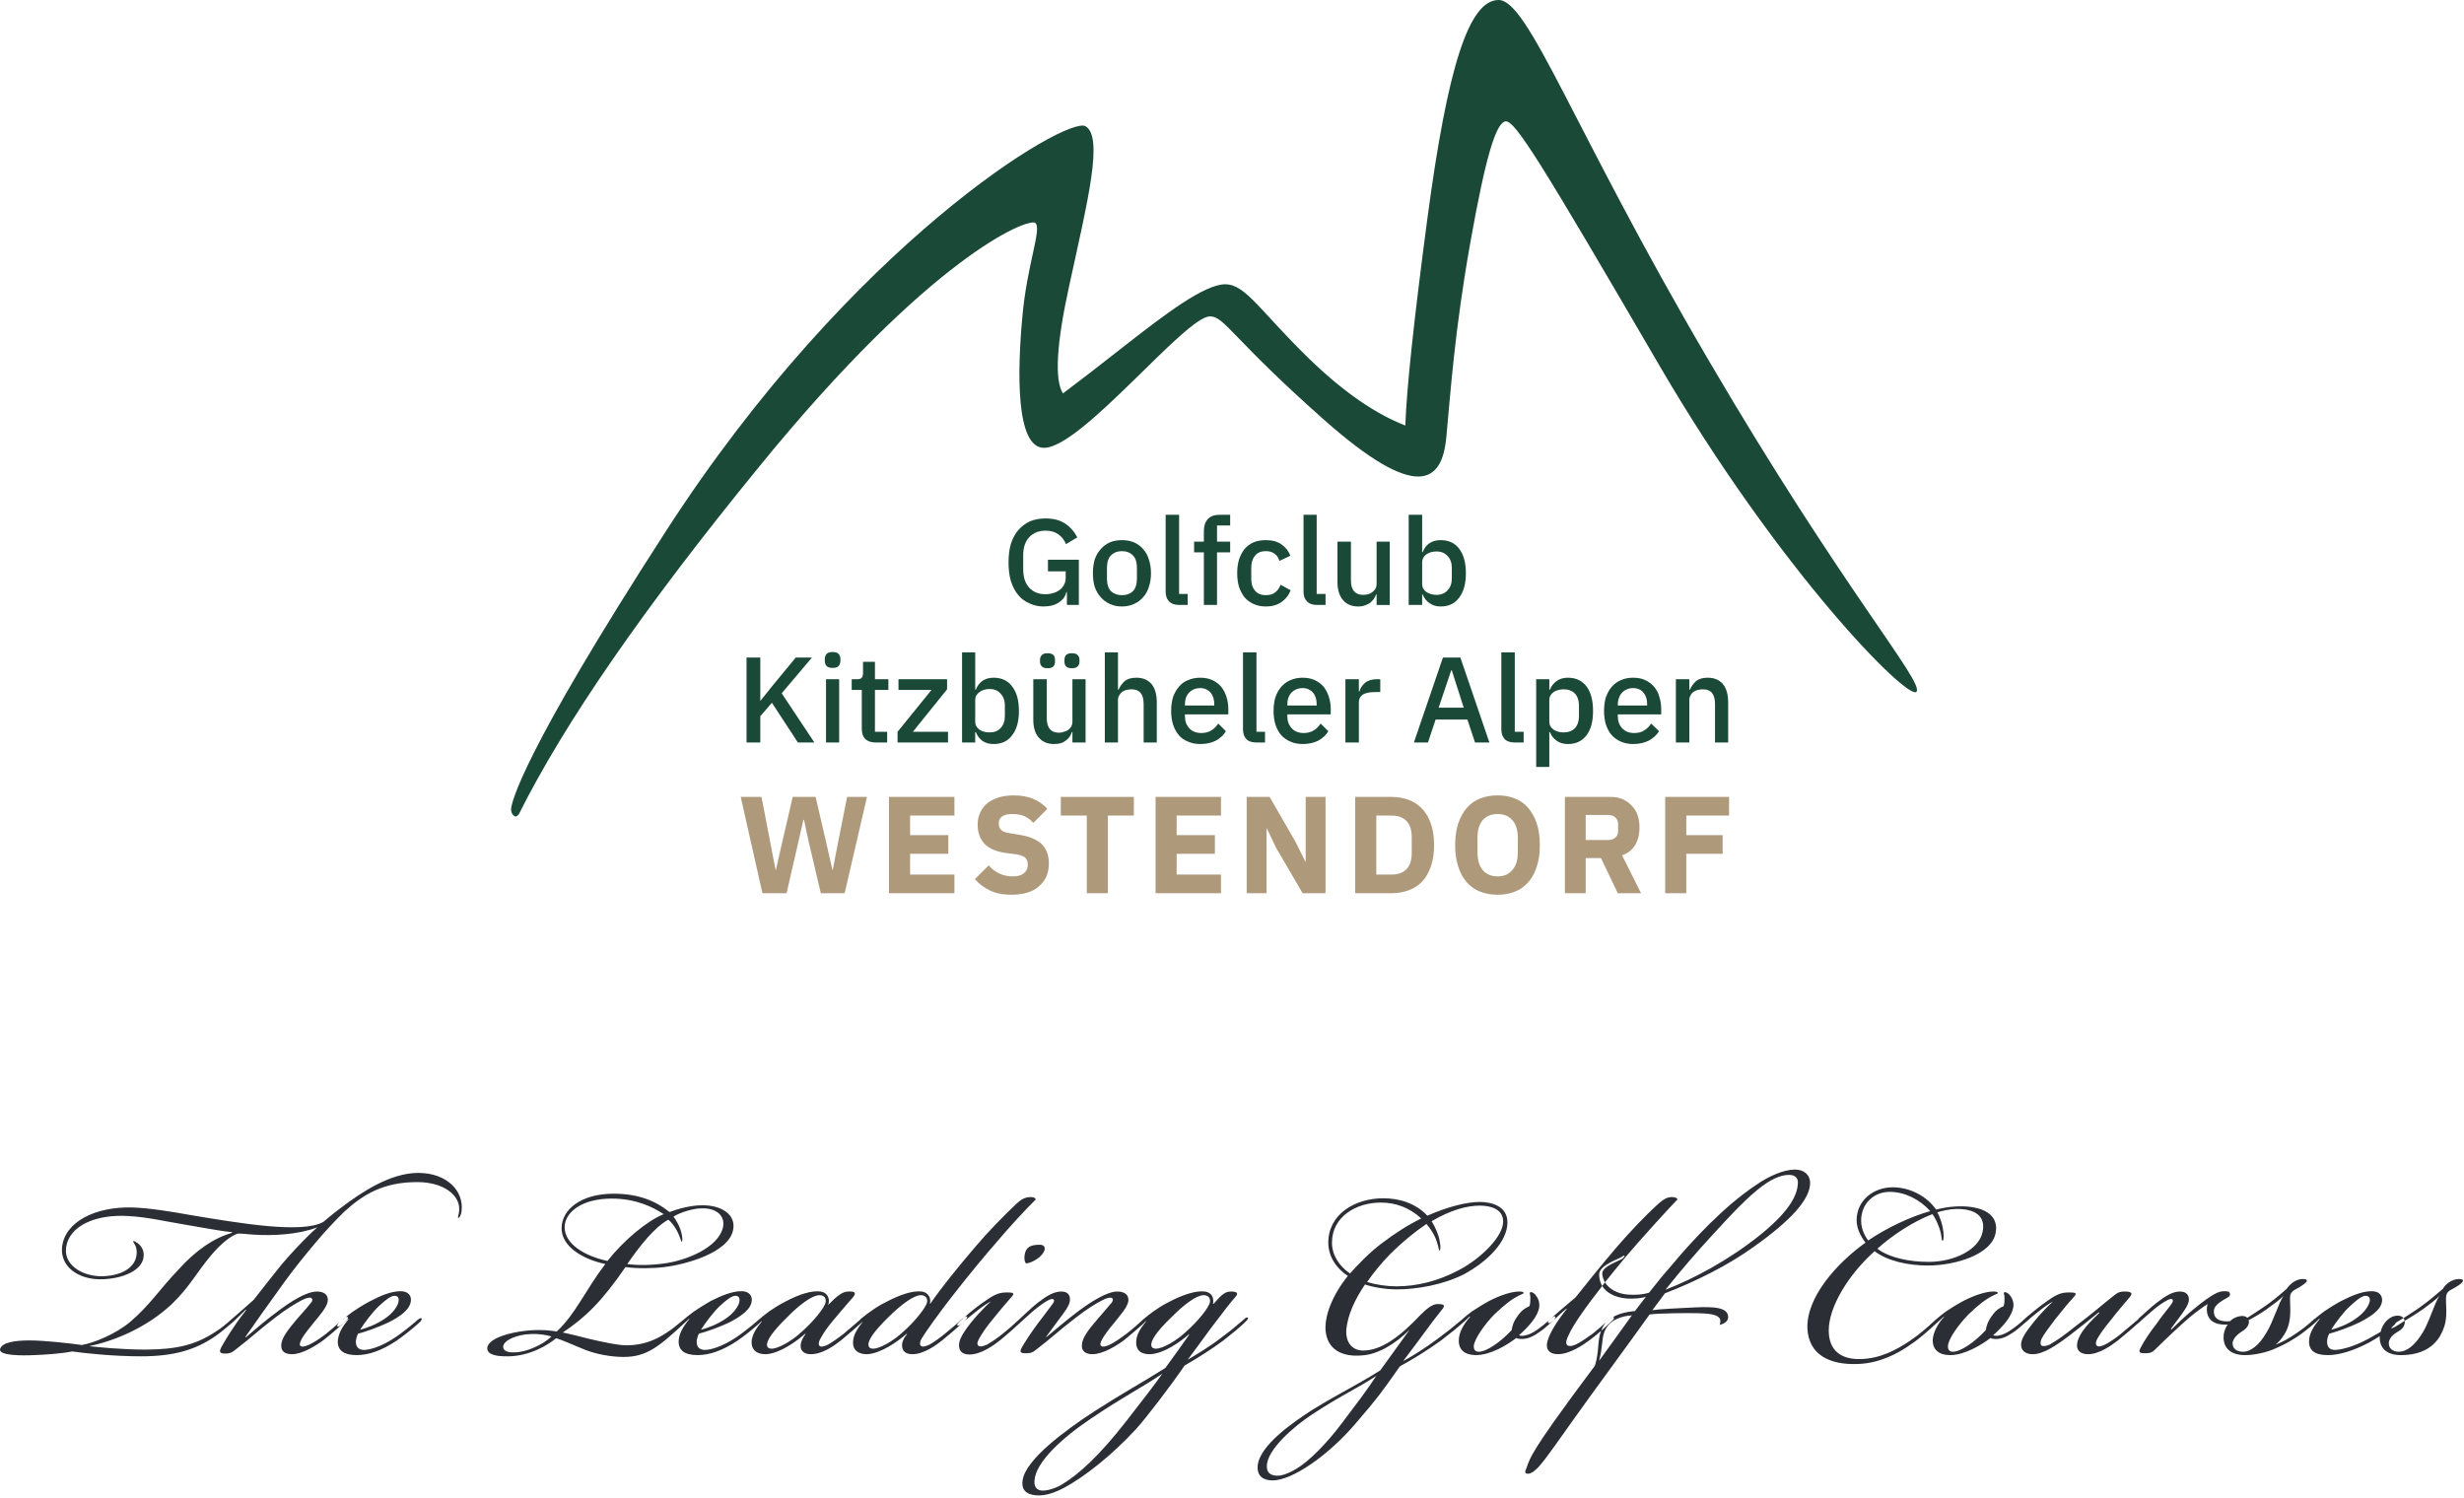 <svg version="1.2" xmlns="http://www.w3.org/2000/svg" viewBox="0 0 806 490" width="806" height="490">
	<title>LGC_WESTENDORF_KOMBI_4c_RZ-ai</title>
	<style>
		.s0 { fill: #2c2e35 } 
		.s1 { fill: #1a4938 } 
		.s2 { fill: #af997b } 
	</style>
	<g id="&lt;Ebene&gt;">
		<g id="&lt;Group&gt;">
			<path id="&lt;Compound Path&gt;" fill-rule="evenodd" class="s0" d="m43.5 406.1c0.2-0.2 0.8 0 1.2 0.4 0.8 0.4 2.3 1.8 2.3 3.9 0.2 5.1-6.9 8.1-14.4 8.1-7.3-0.1-12.9-4.3-12.3-10.5 0.9-8.4 11-13.3 22.9-13 5.9 0.2 13.1 1.4 19.2 2.5 15.7 2.6 36.5 6.2 43.4 2.2 1-0.8 2.9-2.5 5.6-4.5 6.7-5.1 16.2-11.5 25.4-11.5 9.4 0 14.9 5.9 14.2 12.3-0.1 1.5-0.8 2.5-1.1 2.4-0.3-0.1 0.2-0.9 0.3-2.4 0.4-5-5.1-9.3-13.7-9.3-11.2 0-17.7 4.1-23.8 9.6-3 2.9-6.5 6.7-9.3 10-3.2 3.8-6.8 8.2-10.3 13-5 6.9-10.1 14.1-12.8 18l0.1 0.2c2.8-2.4 6.6-5.7 10.7-8.7 4-3 9.1-6.3 12.6-6.3 2.4 0 3.8 1.2 3.5 3.2-0.3 2-2.7 4.7-4.6 7-1.8 2.2-3.1 3.9-3.8 5.1-0.8 1.4-0.9 2.2-0.5 2.5 0.6 0.5 1.9 0 2.8-0.4 1.4-0.7 2.9-1.5 5.6-3.6 1.4-1.1 3.1-2.6 4.3-3.7-0.4 0.5-0.9 0.9-0.6 1.3 0.2 0.2 0.5 0.1 1.1-0.4q0.3-0.2 0.7-0.5c-1.5 1.3-4.3 3.8-6.4 5.4-2.3 1.7-6.8 4.6-10.3 4.6-2.4 0-3.6-1-3.5-3 0.1-2.5 2.6-5.4 4.8-8.1 1.8-2.1 3.5-3.9 4.9-5.7 0.5-0.5 0.7-1.2 0.1-1.6-0.6-0.3-1.8 0.1-3 0.7-2.1 1.1-5.3 3-9 5.9-5.1 3.9-7.9 6.6-13 10.5-1 0.8-1.7 1.1-3 1.1-1.6 0-2.3-0.3-1.5-1.9 1.2-2.2 2.8-4.8 4.8-7.7 0.9-1.4 2.1-2.9 3.4-4.6l-0.1-0.2c-1.1 1.2-2.9 2.8-4.1 4-1.3 1.1-3.7 3.2-5.7 4.6-6.6 4.6-13.7 6.7-24.5 6.7-8.9 0-18.4-1-22.5-1.6-3.3 0.7-9.1 1.1-12.4 1.2-4.1 0.2-11.5 0.2-11.2-1.9 0.5-2.3 5.1-2.9 9.6-2.9 4.9 0 12.9 0.9 17.2 1.5 3.9-0.7 10.9-3.5 15.7-7.5 6.6-5.6 9.4-10.4 15.9-17.2 5.6-6.2 11.3-10.2 17.5-12v-0.2c-3.8-0.4-9-1.4-15.5-2.5-6.1-1-12.4-2.5-18.6-2.8-10.2-0.6-19.3 3-20.2 10.5-0.6 5.2 4.6 8.9 11 9.2 7 0.1 11.8-2.8 12.1-7.3 0.1-1.2-0.1-2.4-0.8-3.4zm68.8 25.5q0.3-0.3 0.5-0.5-0.4 0.3-0.7 0.6 0.1-0.1 0.2-0.1zm0.5-0.5c0.8-0.6 1.5-1.2 2.6-2 1.3-0.9 3.5-2.3 5.6-3.4 3.4-1.8 6.9-3.3 10-3.3h0.1c2.5 0 3.5 1.6 3.3 3.1-0.2 3-3.9 5.4-7.3 7.1-3.4 1.6-7.3 3-10 3.7-0.4 0.9-0.7 2-0.7 2.6 0 1.8 1 2.7 2.7 2.7 1.5 0 5.4-0.8 10.5-4.3 2.2-1.5 4.8-3.6 7-5.5 0.7-0.6 1.1-0.7 1.3-0.5 0.2 0.4-0.2 0.9-0.9 1.5-1.5 1.4-5.2 4.4-7.3 5.8-4.8 3.2-9.1 4.7-13 4.7-4.3 0-6.3-1.6-6.2-4.6 0.2-2.3 1.2-4.4 3.5-7.1l-0.1-0.2c-0.3 0.3-1 1-1.7 1.6q0.4-0.4 0.6-0.6c0.9-0.8 1.2-1.3 1-1.5-0.2-0.2-0.5-0.2-1 0.2zm-83.4 9.3c2.6 0.3 10.4 1.1 18.4 1.1 9.8-0.1 15.9-1.4 22.5-5.7 2-1.2 4.2-3.1 5.3-4.1 1.7-1.4 4.8-4.2 7.4-6.5 1.9-2.4 6.3-8.1 9-11.4 2.5-3 7.7-8.7 11.8-12.3-6.2 2.4-14.6 2.8-20.6 2.4-2.2-0.1-4.8-0.5-5.6-0.3-2.2 0.8-5.3 3.2-8.5 7-4.9 5.8-7.1 10.5-13.1 16.2-8.4 7.8-19.1 12-26.6 13.5zm82.7-8.7q-0.5 0.4-1 0.9 0 0 0 0 0.5-0.5 1-0.9zm13.6-0.2c2.9-1.9 4.6-4.4 4.7-6 0.1-1-0.3-1.6-1.4-1.6-1 0-2.8 1.2-5.1 3.4-1.8 1.7-4.7 5.4-6.1 7.7 2.3-0.6 5.4-1.8 7.9-3.5zm75-41c8.5 0 14.1 2.6 18.3 6 2.9-1.1 7.1-2.2 10.4-2.2 6.3-0.2 11.5 2.9 10.4 8.1-1.5 7.5-15.7 11.3-22.5 12.1-3.9 0.5-9.1 0.5-12.7 0-7.6 11.1-13.1 16.5-20.5 21.4 1.5 0.3 5.2 1.2 8.7 2.1 4.2 1 9.5 2.1 11.9 2.1 6.5 0 11.5-2.1 18.2-7.8 1.4-1.2 2.4-2 4-3.2 1.3-0.9 3.5-2.3 5.6-3.5 3.4-1.7 6.9-3.2 10-3.2h0.1c2.5 0 3.5 1.6 3.3 3.1-0.2 3-3.9 5.3-7.3 7.1-3.4 1.6-7.3 3-10 3.7-0.4 0.9-0.7 1.9-0.7 2.6 0 1.8 0.9 2.7 2.7 2.7 1.5 0 5.4-0.8 10.5-4.3 2.2-1.5 4.8-3.6 7-5.5 0.4-0.4 2.4-2 3.5-2.8 1.2-0.8 3.1-2.1 5.3-3.2 4.5-2.4 8.6-3.7 11.6-3.3 2.3 0.4 3.1 2.5 2.4 4.4 2.8-2.9 4.7-4.4 6.6-4.4 2.4-0.1 2.6 0.5 1.5 1.9-1.5 1.7-4 4.6-6.5 7.6-1.5 1.8-3 3.8-4 5.7-0.8 1.3-0.8 2.3-0.4 2.6 0.6 0.5 1.8 0 2.7-0.4 1.1-0.6 3.3-2.1 5.2-3.6 2.4-2 4.2-3.6 5.5-4.7q0 0 0-0.1c0.4-0.3 2.1-1.7 3.3-2.5 1.1-0.8 3-2.1 5.3-3.2 4-2.1 8.3-3.7 11.5-3.3 2.2 0.4 3 2.2 2.6 4h0.1c3.6-5.2 8.9-11.8 14.8-18.7 4-4.7 8.8-9.7 13.7-14.3 1.3-1.2 2.7-1.9 4.3-1.9 1.2 0 1.6 0.3 1.7 0.8-3.1 3-8.9 9.3-13.1 14.3-3.8 4.4-7.8 9.1-14.5 17.7-3.6 4.6-8.5 11.4-9.6 13.3-0.8 1.3-0.8 2.3-0.3 2.6 0.6 0.5 1.7 0 2.7-0.4 1.1-0.6 3.3-2.1 5.1-3.6 2.5-2 4.3-3.6 5.6-4.8q0.4-0.3 0.7-0.5-0.6 0.5-0.9 0.8c-1.3 1.1-1.5 1.6-1.3 1.8 0.3 0.2 0.8-0.1 1.7-0.9q0.2-0.2 0.4-0.4-0.2 0.2-0.5 0.5c-1.5 1.4-4.3 3.8-6.5 5.6-2.3 1.8-6.1 4.6-9.9 4.6-2.2 0-3.2-1.1-3.3-2.5-0.2-1.2 0.5-2.8 1.6-4.1l-0.1-0.1c-3 2.6-8.4 6.4-12.8 6.7-2.5 0.1-5.2-1-4.7-4.6 0.2-1.8 1.2-3.6 3.2-6.1q-0.3 0.2-0.6 0.5c-1.6 1.4-4.3 3.8-6.5 5.6-2.3 1.8-6.1 4.6-10 4.6-2.2 0-3.2-1.1-3.3-2.5-0.1-1.2 0.6-2.8 1.6-4.1l-0.1-0.1c-3 2.6-8.3 6.4-12.7 6.7-2.6 0.1-5.2-1-4.8-4.6 0.3-1.8 1.2-3.6 3.3-6.1l-0.1-0.1q-0.3 0.3-0.6 0.6c-1.5 1.4-5.2 4.4-7.3 5.8-4.8 3.2-9.1 4.7-13 4.7-4.3 0-6.3-1.6-6.2-4.6 0.1-2.3 1.2-4.4 3.5-7.2l-0.1-0.1c-0.3 0.3-0.9 0.9-1.5 1.4-8.4 7.8-12.4 11.1-19.9 11.1-4.4 0-9.2-1-12.5-2.3-3.8-1.5-8.1-3.5-9.6-3.8-2.7 2.2-8.5 5.8-15.6 5.9-4.6 0.1-7-0.8-6.9-2.7 0.2-3.8 10.5-6 17.2-5.9 1.8 0 4.1 0.2 5.5 0.5 6.3-5.9 9.2-13.3 15.9-22.1-7.6-1.6-14.3-5.8-14.3-11.7 0-5.9 6.1-11.3 17-11.3zm114.7 40.5c1.7-1.6 5-4.2 7.3-5.7 3-2.1 4.5-2.5 6.7-2.5 2.4 0 2.6 0.3 1.2 1.8-2 2.3-3.9 4.5-6.2 7.4-2 2.4-3.3 4.5-4 5.7-0.7 1.2-0.9 2-0.4 2.5 0.6 0.5 1.6 0.2 2.8-0.3 1.1-0.6 3.1-1.9 5.1-3.5 2-1.6 3-2.5 4.4-3.8q0.4-0.4 1-0.9c1.4-1.3 3.9-3.7 6-5.4 3.1-2.4 5.4-3.8 7.9-3.8 2.2 0 2.8 1.3 2.8 2.6 0 1.4-0.9 2.9-2.4 4.9-1.7 2.3-4.1 5.5-5.4 7.3l0.1 0.1c2.8-2.3 6.6-5.6 10.6-8.6 4.1-3 9.2-6.3 12.6-6.3 2.5 0 3.8 1.2 3.6 3.1-0.3 2.1-2.8 4.8-4.6 7.1-1.9 2.2-3.2 4.1-3.8 5.1-0.9 1.5-0.9 2.2-0.5 2.5 0.6 0.5 1.9 0 2.8-0.4 1.4-0.7 3-1.7 5.5-3.6 2-1.5 4.3-3.6 5.6-4.8 0.3-0.3 2.1-1.7 3.2-2.5 1.2-0.8 3-2.1 5.3-3.2 4.2-2.2 8.6-3.7 11.6-3.3 2.3 0.4 2.9 2.1 2.6 4h0.2c2.5-2.9 3.8-4 5.5-4 2.2 0 2.8 0.5 1.5 1.9-2.1 2.4-3.7 4.6-6 7.6-2 2.5-6 8.2-9.5 12.8 2.6-1.5 7.7-4.6 11.1-7.3 2.6-1.9 4.8-3.7 7.2-5.8 0.6-0.6 1.1-0.9 1.4-0.6 0.3 0.3-0.6 1.1-1.2 1.7-1.7 1.6-4.1 3.6-6.8 5.7-4.2 3.1-9 6.1-12.7 8.2-5 7.3-12.5 17-15.8 20.7-7.8 8.5-17 15.8-23.8 19.4-3.1 1.6-5.8 2.4-8 2.4-2.9 0-6-0.9-5.4-4.9 0.9-6.9 14.3-16.6 23.3-22.5 10.6-6.8 15.5-9.3 23.4-14.3 2.1-2.9 5.9-8.1 7.8-10.9l-0.1-0.1c-3.1 2.7-8.2 6.2-12.5 6.5-2.6 0.1-5.1-0.8-4.7-4.6 0.2-1.8 1.1-3.6 3.2-6.1l-0.1-0.1q-0.4 0.4-0.9 0.9c-1.5 1.3-4.2 3.7-6.2 5.3-2.3 1.7-6.8 4.6-10.4 4.6-2.2 0-3.6-1.1-3.4-3 0.1-2.6 2.6-5.5 4.8-8.1 1.8-2.1 3.5-4.1 4.9-5.7 0.4-0.6 0.7-1.2 0.1-1.6-0.6-0.3-1.9 0.1-3 0.7-2.1 1-5.3 3-9 5.9-5.1 3.9-7.9 6.6-13 10.5-1 0.8-1.7 1-3 1-1.6 0-2.4-0.2-1.5-1.8 0.8-1.5 3.3-5.3 5.1-7.7 1.3-1.8 3.4-4.4 4.6-6.1 0.8-1 1.1-1.6 0.8-1.9-0.3-0.5-1-0.2-1.7 0.1-1.4 0.7-3.1 2-4.5 3.1-1.5 1.3-3.3 2.9-4.9 4.4-1.5 1.4-4.2 3.8-6.4 5.6-2.3 1.8-6.3 4.7-10.1 4.7-2.4 0-3.4-1.2-3.4-3 0-1.5 0.8-3 1.7-4.4 2.3-3.6 6.8-8.3 8.7-9.9-0.9 0.3-3.3 2-5 3.4-1.5 1.2-2.7 2.2-3.8 3.1 0.9-0.8 1.3-1.3 1-1.6-0.2-0.2-0.5 0-0.9 0.3zm-98-17.7c6.8-0.9 17.5-5 19.1-11.8 0.8-3.8-2.2-6.4-7.1-6.2-2.6 0-6.9 1.3-9.1 2.7 0.8 1.1 1.6 2.4 2.2 4 1 3 0.7 4.2 0.5 4.2-0.3 0-0.2-1.1-1.8-4-0.7-1.3-1.9-2.7-2.6-3.2-4.5 2.5-9.2 8.4-13.4 14.5 3.4 0.5 8 0.4 12.2-0.2zm-18.7-0.8c5.3-6.7 12.9-13.1 18.4-15.3-3.3-2.2-8.9-5.1-17-5.1-9.8 0-15.4 4.5-15.4 9.4 0 5.4 6.5 9.4 14 11zm-24.8 23.9c-4.9 0.1-9.2 2.1-9.3 4.1-0.1 1.5 1.7 2 3.7 1.9 3.6 0 9.1-2.3 12.1-5.2-1.7-0.5-4.1-0.9-6.5-0.8zm63.3-4.9c2.9-1.9 4.6-4.4 4.7-6 0.1-1-0.3-1.6-1.4-1.6-1 0-2.8 1.2-5.1 3.4-1.8 1.7-4.7 5.4-6.1 7.7 2.3-0.6 5.4-1.8 7.9-3.5zm20.2-0.5c-4.7 4.6-6.7 7.6-6.5 9.1 0.1 0.8 0.7 1.1 1.5 1.1 2.2 0 6.6-2.5 9.7-5.4 3.7-3.2 7.9-8.2 8-10 0.1-1.5-0.8-2.1-2.1-2.1-2.3 0-6.5 3.1-10.6 7.3zm33.1 0c-4.7 4.6-6.7 7.6-6.4 9.1 0.1 0.8 0.7 1.1 1.5 1.1 2.2 0 6.6-2.5 9.7-5.4 3.7-3.2 7.8-8.2 8-10 0.1-1.5-0.9-2.1-2.1-2.1-2.3 0-6.5 3.1-10.7 7.3zm49.7-23.8c1.5 0 2.2 1.2 0.8 3-1.3 1.8-4.2 3.1-5.4 3.1-0.6-0.7-0.7-2.4-0.1-4 0.7-1.7 2.4-2.1 4.6-2.1zm42.9 23.8c-4.8 4.6-6.7 7.6-6.5 9.1 0.1 0.8 0.7 1.1 1.5 1.1 2.2 0 6.6-2.5 9.7-5.4 3.7-3.2 7.9-8.2 8-10 0.1-1.5-0.8-2.1-2.1-2.1-2.3 0-6.5 3.1-10.6 7.3zm-26 32.9c-9.7 6.5-18.3 14.4-18.7 20.4-0.2 1.8 0.5 2.8 1.7 3.2 1.8 0.5 5.2-0.6 7.3-1.9 5.2-3.1 12-9.1 21.1-20.8 4.6-5.9 9.4-12.1 11.7-15.4-6.8 4.6-12.4 7.3-23.1 14.5zm121.7-47c-6.8 3.4-15.3 4.9-21.9 4.9-3.7 0-7.7-0.7-10.4-1.6-3.3 4.9-5.6 9.8-6.1 14.7-0.3 4 1.7 6.8 5.3 6.9 6.2 0.1 12.4-4.7 19-11.7 1.8-1.8 3.8-3.5 5.5-3.5 2.2 0 2.7 0.4 1.5 1.8-2.1 2.6-3.6 4.6-5.8 7.6-1.9 2.6-3.3 4.5-6.8 9.1v0.1c2.8-1.5 6.8-4 11-7.1 3-2.2 5.4-4.1 8.1-6.4q0-0.1 0.1-0.1c0.9-0.8 2.2-1.9 3.2-2.6 1.6-1 3.2-2.1 5.6-3.4 3.3-1.7 6.9-3 9.6-3.1 0.8 0 1.7 0 1.7 0.5 0 0.2-0.3 0.2-1.3 0.7-2.7 1.3-5 3.2-8.3 6.3-3.3 3.4-6.4 7.9-6.7 10.2-0.1 1.2 0.4 2 1.6 2 2.6 0 7.2-3.2 10.8-7.1 0.1-1.1 0.6-2.9 2.1-4.8 1.2-1.8 2.9-2.7 3.7-3 0.3-0.8 0.3-2.1 0.3-2.7 0-1.3-0.4-1.6-0.1-1.8 0.5-0.3 1.2 0.2 1.6 0.6 0.9 1 1.6 2.4 1.4 4.1-0.3 2.8-3 6.1-6.6 9.3 0.5 0.3 1.7 0.2 2.2 0 1.1-0.2 2.3-0.8 3.9-1.9 1.5-1.1 2.5-1.9 3.7-3q0 0 0 0c-0.2 0.2-0.4 0.5-0.3 0.8 0.2 0.3 0.6 0.2 1.3-0.4q0.3-0.2 0.6-0.5-0.4 0.4-1.1 1c-1 0.9-2.2 2-3.7 3-1.8 1.3-3.2 1.9-4.4 2.1-1 0.2-2.4 0.2-3.1-0.2-3 2.3-8.4 5.6-13.2 5.6-3.6 0-5.8-1.7-5.6-5.1 0.1-2.3 1.5-5 3.7-7.4l-0.2-0.1c-0.7 0.7-1.1 1.1-1.8 1.7q-0.3 0.2-0.6 0.5c-1.4 1.3-4.4 3.7-6.9 5.6-4.8 3.5-9.7 6.4-13.5 8.5-5.6 8-7 10-14.4 18.6-9.1 10.7-20.9 18.7-27.2 18.7-2.5 0-5.2-1-4.9-4.8 0.6-6.7 11.7-14.3 17.9-18.3 10.3-6.3 13.1-7.2 22.2-12.9q2.2-3 9.6-13.3c-4.7 4.7-10.5 8.1-15.5 8.4-6.6 0.6-11.5-1.9-12-8.3-0.3-4.8 2.3-11.5 7.3-17.7-3.7-2.4-6.4-6.3-6.4-10.9 0-9.2 8.6-14.5 18-14.5 5.2 0 10.6 1.6 14.4 5.7 6.8-3 13-4.5 17.1-4.5 4 0 9.1 1.4 9.1 6.7 0 6.3-6.5 12.8-14.3 17zm27.9 15q0.2-0.1 0.3-0.2c0.4-0.5 4.8-4.3 8.4-7.3 3-3.8 8.7-10.9 13.6-16.6 4-4.6 8.7-9.7 13.8-14.3 1.4-1.2 2.6-1.9 4.1-1.9 1.2 0 1.8 0.4 1.8 0.8-2.2 2.2-12.4 13.4-17.2 19.1-2.2 2.6-4.4 5.4-6.5 8-0.5-0.9-0.8-1.8-0.9-2.8-0.1-2.6 6.1-4.3 6.8-5.1 0.4-0.5 0.6-0.6 0.5-0.8-0.1-0.1-0.5 0-0.8 0.3-0.8 0.7-7.5 2.7-7.5 5.8 0 1.3 0.3 2.6 1 3.8-5.1 6.5-9.5 12.6-11.1 16.3-0.4 0.8-1.1 2.4-0.3 3.1 0.9 0.6 2.6-0.1 3.6-0.7 1.5-0.8 3.1-2 4.8-3.2 1.7-1.4 3-2.5 4.2-3.6q-1 1.2-1.5 2.7 0 0-0.1 0.1c-1.1 1-2.4 2-3.7 3-2.3 1.7-6.6 4.6-10.4 4.6-2.3 0-3.7-1.1-3.6-3.1 0.2-2.8 3-7.3 6.5-11.7l-0.1-0.1c-1.5 1.2-2.9 2.6-4.1 3.7 0.4-0.5 0.6-0.9 0.4-1.1-0.3-0.3-0.9 0.3-2 1.2zm-22.7-37.5c-4.2 0-9.6 1.5-15.7 5.1 1.2 1.9 2.3 4.5 2.6 6.3 0.5 2.3 0.2 3.3 0 3.3-0.3 0.1-0.2-0.9-0.9-2.9-0.7-2.2-2-4.2-3.4-5.8-3.8 2.6-7.8 5.8-12 10-2.7 2.8-5.3 5.9-7.4 9 3 0.9 6.4 1.4 9.6 1.4 6.5 0 13.5-1.6 20.6-5.4 7.3-3.9 14.3-11 14.3-15.8 0-4.2-4.3-5.2-7.7-5.2zm-48.3 12.1c0 4.2 2.5 7.8 5.9 10.1 2.3-2.6 6.4-6.9 10.3-9.8 4.3-3.3 8.7-6.1 13-8.2-3.8-3.5-8.3-5.2-13.2-5.2-8.2 0-16 4.7-16 13.1zm-6.5 56.2c-6.1 4-14.9 11.7-14.8 17 0 2 1.1 2.8 2.7 3 1.8 0.3 4.3-0.6 7.1-2.3 4-2.4 9.7-8.1 14.8-14.9 4.3-5.7 8-10.5 11.2-15.4-6.7 4.4-10.4 5.7-21 12.6zm70.6 19.4c-1 0-1.1-0.6-0.5-1.8 1-2.4 0.3-3.4 12.8-20.5 2.4-3.4 7.1-9.6 9.6-13 1.5-4.8 0.7-7.7 2-11.4 1.4-1.2 2.6-2.3 3.4-3.1 0.7-0.6 1-1.1 0.8-1.3-0.1-0.2-0.3-0.1-0.5 0q2.7-1.7 7.4-2.1c1.2-1.6 3-3.9 3.6-4.7-1.3 0.5-3.8 0.7-6.1 0.6-4.2-0.3-6.9-2-8.2-4.1q0.5-0.6 0.9-1.2c1.3 2.1 3.9 3.7 7.4 4 2.7 0.2 5 0 7-0.6 2.2-2.8 4.7-5.9 7-8.5 7.4-8.9 17.7-19.9 28.1-26.8 4-2.8 9-5 12.6-5 3 0 5 1.7 5 4.4 0 5.2-6 12.1-18.6 21-8.2 5.9-18.6 11.1-28.9 15.1-1.2 1.6-3 4.1-4.1 5.5 1.6-0.3 9.2-0.7 13.8-0.9 6.6-0.3 11 0 11 3.2 0 1.5-1.7 2.3-2.8 2.5 0.2-0.3 0.3-1.1 0.2-1.7-0.5-1.7-3.6-2-7-2.1-4.4-0.1-12.9 0-16.1 0.4-6.9 9.7-18.9 25.9-24.7 34.1-4.4 6.1-8.8 12.6-11.2 15.3-0.8 1-2.6 2.7-3.8 2.7zm23.4-37.1l10.6-14.7c-3.1 0.2-7.4 1.3-9 5.4-0.9 2.5-0.6 5.5-1.7 9.3zm52.8-41.2c10.2-8.3 12.1-13.5 12.1-17.1 0-1.5-1.2-2.2-2.2-2.3-2.3-0.3-5.5 0.7-9.3 3.5-4.6 3.3-10.5 9.6-16.8 16.5-4.9 5.3-9.9 11.1-15 17.5 9.1-3.5 20.8-9.7 31.2-18.1zm-49.9 28.1q-0.4 0.4-0.8 0.7 0.6-0.6 1.3-1.2-0.3 0.3-0.5 0.5zm1.3-0.9q-0.4 0.2-0.8 0.4c0.3-0.2 0.5-0.3 0.8-0.4zm105.9-35.3c1.6-0.4 4-0.9 6.1-1 7.3-0.5 14.7 1.6 13.4 8.6-1.3 7.2-13.4 10.7-22.2 10.7-6.4 0-13.3-1.5-17.4-4.7-8.8 7.9-15 18.4-15 25.9 0 6.7 4.1 9.4 9.9 9.4 6.8 0 12.2-3 16.7-6 3.1-2.1 5.8-4.5 7.2-5.8q0.8-0.7 1.2-1.1c0.9-0.8 2.4-2 3.4-2.7 1.5-1 3.2-2.1 5.6-3.4 3.3-1.7 6.9-3 9.6-3.1 0.8 0 1.7 0 1.7 0.5 0 0.2-0.3 0.2-1.3 0.7-2.7 1.3-5.1 3.2-8.3 6.3-3.3 3.4-6.5 7.9-6.7 10.2-0.1 1.2 0.4 2 1.6 2 2.6 0 7.2-3.2 10.8-7.1 0.1-1.1 0.6-2.9 2.1-4.8 1.2-1.8 2.8-2.7 3.7-3 0.3-0.8 0.3-2.1 0.3-2.7 0-1.3-0.5-1.6-0.1-1.8 0.4-0.3 1.1 0.2 1.6 0.6 0.9 1 1.6 2.4 1.4 4.1-0.4 2.8-3 6.1-6.6 9.3 0.5 0.3 1.7 0.2 2.2 0 1-0.2 2.3-0.8 3.9-1.9 1.4-1 2.3-1.7 3.4-2.7q0.2-0.2 0.4-0.4c1.3-1.2 5.5-4.7 8.2-6.5 3-2.1 4.5-2.5 6.7-2.5 2.5 0 2.7 0.3 1.3 1.8-1.5 1.6-3.7 4.3-6 7.2-1.8 2.4-3.7 4.9-4.3 6.2-0.4 0.9-0.4 1.7-0.1 2.1 0.5 0.4 1.5 0.3 2.7-0.2 2.5-1.4 5.1-3.3 8.6-6.1 5.6-4.2 8.8-7.1 12.5-10 0.9-0.7 1.6-1.3 3.4-1.3 1.9 0 3.1 0.3 1.7 1.9-2.1 2.5-3.8 4.4-6.1 7.4-2 2.4-3.5 4.5-4.3 5.9-0.7 1.1-0.8 2.2-0.3 2.5 0.5 0.5 1.5 0.2 2.6-0.3 1.2-0.6 3.4-2 5.2-3.5 2.3-1.9 4.3-3.6 5.6-4.7q0.2-0.3 0.4-0.5c1.5-1.3 3.7-3.4 5.6-4.9 3.1-2.4 5.4-3.8 7.8-3.8 2.2 0 2.9 1.3 2.9 2.6 0 1.6-1.3 3.3-2.4 4.9-0.9 1.3-2.6 3.4-3.5 4.7l0.2 0.2c1.3-1.3 4.4-4.3 7.1-6.5 1.8-1.5 3.7-3 5.7-4.3 1.7-1.1 2.8-1.5 3.4-1.6 1.1-0.2 2.1-0.1 2.6 0.1 0.3 0.3 0.8 1.2-0.5 1.9-3.3 1.8-4.3 3-4.4 4.1-0.1 1.2 0.1 2.6 1.9 3.3 1.1 0.4 2.3 0.4 3.4 0.3 0.7-0.8 2.3-1.7 4-1.7 0.6 0 1.2 0.2 1.6 0.6 1.7-1.1 4.1-2.6 6.1-4 2.1-1.5 4.2-3.2 6.8-5.5 0.3-0.5 1.1-1.4 1.9-2 1.2-0.9 2.5-1.2 3.3-1.2 2.7 0 0.9 1.5-0.6 2.4-1 0.7-2.2 1.1-2.7 1.7-1 0.9-0.8 1.9-0.8 3.1 0.1 3.3 0.3 6.3-1.1 9.5-0.7 1.6-2.3 3.8-3.7 4.8 1.3-0.5 3.3-1.4 5.1-2.6 3.2-2 5.7-4 7.6-5.8q0.1 0 0.2-0.1c0.9-0.8 1.8-1.4 2.9-2.3 1.3-0.9 3.5-2.3 5.7-3.5 3.4-1.7 6.8-3.2 9.9-3.2h0.2c2.5 0 3.4 1.6 3.3 3.1-0.2 3-3.9 5.3-7.4 7.1-3.3 1.6-7.3 3-9.9 3.7-0.5 0.9-0.7 1.9-0.7 2.6 0 1.8 0.9 2.7 2.6 2.7 1.5 0 5.8-0.8 11.2-3.8 1.6-0.9 2.8-1.6 3.7-2.1 0.7-3 3.1-5.4 5.7-5.3 0.8 0 1.4 0.3 1.8 0.8 2.3-1.5 5-3.2 6.1-4.1 2.1-1.5 4.1-3.2 6.8-5.5 0.2-0.5 1-1.4 1.8-2 1.3-0.9 2.6-1.2 3.4-1.2 2.6 0 0.9 1.5-0.6 2.4-1 0.7-2.2 1.1-2.8 1.7-0.9 0.9-0.8 1.9-0.8 3.1 0.1 3.3 0.4 6.3-1 9.5-0.7 1.6-3.2 8.2-13.7 8.2-5.6 0-7.1-3.1-7-6.2-0.9 0.6-1.9 1.2-3.3 2-5.1 2.7-9.8 4.2-13.7 4.2-4.3 0-6.2-1.6-6.1-4.6 0.1-2.3 1.1-4.4 3.5-7.2l-0.2-0.1c-0.3 0.4-1.5 1.5-2.2 2.1-1.3 1-3 2.5-5 3.8-2.6 1.7-5.1 3-7.3 3.9-2.1 1-6.3 2.1-9.7 2.1-6.1 0-7.4-3.7-7-6.9 0.3-1.3 0.6-2.2 1.3-3.1-0.9 0.1-2.9 0-4-0.5-2.5-1-3.3-3.5-2.6-6.2-1.2 0.7-4.4 3.1-5.7 4.2-3.4 2.9-7.2 6.5-11.7 10.9-0.8 0.8-1.7 1-3 1-1.6 0-2.4-0.2-1.5-1.8 1.1-2.2 3.2-5.3 5.1-7.7 1.2-1.8 3.3-4.4 4.6-6.1 0.8-1 1-1.6 0.8-1.9-0.4-0.5-1-0.2-1.7 0.1-1.4 0.7-3.2 2-4.5 3.1-1.5 1.3-3.4 2.9-5 4.4q-0.2 0.2-0.4 0.3c-1.5 1.4-3.9 3.4-6.2 5.3-2.1 1.6-6.1 4.6-9.9 4.6-2.3 0-3.6-1.1-3.6-2.8 0-1.6 0.8-3.2 1.8-4.7 1.3-1.9 3.5-4.1 5.5-6l-0.2-0.2c-2.3 1.9-6.2 5-9.2 7.3-4.7 3.6-8.9 6.4-12.4 6.4-2.4 0-3.9-1.2-3.8-3.3 0.1-1.6 1.2-3.3 2.2-4.7 2.3-3.1 4.6-5.9 8.2-9.2-0.8 0.3-3.2 2-4.9 3.4-1.6 1.2-2.7 2.2-3.7 3.1q-0.3 0.2-0.6 0.5c-1.1 0.9-2.2 2-3.7 3-1.9 1.3-3.2 1.9-4.4 2.1-1 0.2-2.4 0.2-3.1-0.2-3 2.3-8.5 5.6-13.2 5.6-3.6 0-5.8-1.7-5.7-5.1 0.2-2.3 1.5-5 3.7-7.4l-0.1-0.1c-0.8 0.7-1.2 1.2-2.1 1.9q0 0 0 0 0 0.1-0.1 0.1c-2.7 2.5-5.7 5.2-8.3 6.9-4.7 3.4-10.6 6.3-17.4 6.6-9.6 0.4-16.3-3.1-16.7-11.7-0.3-10.1 9.4-21.1 19-28-1.6-2.1-2.9-4.7-2.9-7.3 0-6.5 5.5-10.8 11.8-10.8 5.5 0 11.1 2.8 14.2 7.3zm149.4 38.2q-0.3 0.3-0.5 0.5c0.2 0.2 0.6 0 1-0.2 0.4-0.2 1.8-1.1 3.4-2.1q-0.1-0.5-0.4-0.9c-1 0.6-1.9 1.1-2.5 1.5-0.1 0.4-0.5 0.8-1 1.2zm-134.2-30.8c1.2-5.3-2.5-7.7-8.6-7.6-1.8 0-4.8 0.6-6.2 1.1 1 1.7 1.8 4.3 2 6.4 0.2 1.8 0 3-0.3 2.9-0.3-0.1-0.2-0.7-0.5-2.3-0.5-2.3-1.7-5-2.8-6.4-6.1 2.3-13 6.8-18 11.3 4 3 10.5 4.3 16.8 4.3 8.4 0 16.4-4 17.6-9.7zm-39.7-3.8c0 2.2 0.8 4.5 2.3 6.5 6.2-4.2 13.9-7.8 20.3-9.6-3.5-3.9-8.4-6.3-13.3-6.3-4.9 0-9.3 3.6-9.3 9.4zm125 42.9c2.2 0 5.1-1.9 7.6-6.3 2.1-3.3 4.2-10.3 5.5-11.8v-0.1c-1.2 1.2-3.5 2.9-5.6 4.4-1.5 1.1-4.6 2.9-5.8 3.5 0.2 0.3 0.2 0.9 0 1.3-0.3 1-1 1.7-2.5 2.6-0.9 0.6-2.5 1.9-2.7 3.5-0.1 1.8 1.3 2.9 3.4 2.9zm36.6-10.7c2.9-1.9 4.6-4.4 4.8-6 0.1-1-0.4-1.6-1.4-1.6-1.1 0-2.8 1.2-5.1 3.4-1.9 1.7-4.8 5.4-6.1 7.7 2.3-0.6 5.4-1.8 7.8-3.5zm16.2 0.6q0.1 0.4 0 0.8c-0.2 1.2-1 2.1-2.5 2.9-1.1 0.6-2.6 1.9-2.7 3.5-0.1 1.8 1.3 2.9 3.3 2.9 2.4 0 5.2-1.9 7.8-6.3 2.1-3.3 4.1-10.3 5.4-11.8v-0.1c-1.1 1.2-3.6 3-5.5 4.4-1 0.7-3.6 2.4-5.8 3.7z"/>
		</g>
	</g>
	<g id="Ebene 3">
		<g id="&lt;Group&gt;">
			<g id="&lt;Group&gt;">
				<path id="&lt;Compound Path&gt;" class="s1" d="m349 193.7h-0.2q-0.4 2-2.3 3.3-2 1.4-5.2 1.4-2.4 0-4.5-1-2.2-0.9-3.7-2.7-1.5-1.8-2.4-4.5-0.8-2.7-0.8-6.2 0-3.5 0.8-6.2 0.9-2.7 2.5-4.5 1.6-1.8 3.8-2.8 2.3-0.9 5-0.9 3.8 0 6.3 1.6 2.6 1.7 4.1 4.6l-3.7 2.2q-0.8-2-2.5-3.2-1.6-1.2-4.2-1.2-3.3 0-5.3 2.1-2 2.1-2 6v4.6q0 3.8 2 6 2 2.1 5.3 2.1 1.3 0 2.5-0.4 1.2-0.3 2.1-1 0.9-0.6 1.4-1.6 0.6-1 0.6-2.3v-2.2h-5.8v-3.8h10.1v14.8h-3.9z"/>
				<path id="&lt;Compound Path&gt;" fill-rule="evenodd" class="s1" d="m367 198.4q-2.2 0-3.9-0.8-1.8-0.8-3-2.2-1.3-1.4-2-3.4-0.6-2-0.6-4.5 0-2.4 0.6-4.5 0.7-2 2-3.4 1.2-1.4 3-2.2 1.7-0.7 3.9-0.7 2.1 0 3.9 0.7 1.8 0.8 3 2.2 1.3 1.4 1.9 3.4 0.7 2.1 0.7 4.5 0 2.5-0.7 4.5-0.6 2-1.9 3.4-1.2 1.4-3 2.2-1.8 0.8-3.9 0.8zm0-3.7q2.2 0 3.6-1.3 1.3-1.4 1.3-4.1v-3.5q0-2.8-1.3-4.1-1.4-1.4-3.6-1.4-2.2 0-3.6 1.4-1.3 1.3-1.3 4.1v3.5q0 2.7 1.3 4.1 1.4 1.3 3.6 1.3z"/>
				<path id="&lt;Compound Path&gt;" class="s1" d="m385.8 197.9q-2.3 0-3.4-1.2-1.1-1.1-1.1-3.1v-25.2h4.4v25.9h2.8v3.6z"/>
				<path id="&lt;Compound Path&gt;" class="s1" d="m393.8 180.7h-3.2v-3.5h3.2v-3.5q0-2.5 1.3-3.9 1.3-1.4 3.9-1.4h3.4v3.5h-4.3v5.3h4.3v3.5h-4.3v17.2h-4.3z"/>
				<path id="&lt;Compound Path&gt;" class="s1" d="m414.1 198.4q-2.3 0-4-0.8-1.8-0.8-3-2.2-1.1-1.4-1.8-3.4-0.6-2-0.6-4.5 0-2.4 0.6-4.5 0.7-2 1.8-3.4 1.2-1.4 3-2.2 1.7-0.7 4-0.7 3.1 0 5.1 1.4 2 1.4 2.9 3.7l-3.6 1.7q-0.4-1.5-1.5-2.3-1.1-0.9-2.9-0.9-2.4 0-3.6 1.5-1.2 1.5-1.2 3.9v3.7q0 2.4 1.2 3.8 1.2 1.5 3.6 1.5 1.9 0 3-0.9 1.2-0.9 1.8-2.5l3.3 1.8q-1 2.5-3.1 3.9-2 1.4-5 1.4z"/>
				<path id="&lt;Compound Path&gt;" class="s1" d="m430.8 197.9q-2.2 0-3.3-1.2-1.1-1.1-1.1-3.1v-25.2h4.3v25.9h2.9v3.6z"/>
				<path id="&lt;Compound Path&gt;" class="s1" d="m450.3 194.5h-0.2q-0.2 0.7-0.7 1.4-0.5 0.7-1.2 1.3-0.7 0.5-1.6 0.8-1 0.4-2.3 0.4-3.2 0-5-2.1-1.8-2.1-1.8-5.9v-13.2h4.4v12.6q0 4.8 4 4.8 0.8 0 1.6-0.2 0.8-0.2 1.4-0.7 0.6-0.4 1-1.1 0.4-0.7 0.4-1.6v-13.8h4.3v20.7h-4.3z"/>
				<path id="&lt;Compound Path&gt;" fill-rule="evenodd" class="s1" d="m460.8 168.4h4.4v12.2h0.2q0.7-1.9 2.2-2.9 1.5-1 3.6-1 4 0 6.1 2.8 2.2 2.9 2.2 8 0 5.2-2.2 8-2.1 2.9-6.1 2.9-2.1 0-3.6-1.1-1.5-1-2.2-2.8h-0.2v3.4h-4.4zm9.1 26.2q2.3 0 3.6-1.5 1.4-1.4 1.4-3.8v-3.6q0-2.4-1.4-3.8-1.3-1.5-3.6-1.5-2 0-3.4 1-1.3 1-1.3 2.6v7.1q0 1.5 1.3 2.5 1.4 1 3.4 1z"/>
				<path id="&lt;Compound Path&gt;" class="s1" d="m252.5 229.9l-3.8 4.4v8.6h-4.5v-27.8h4.5v14.1h0.1l4-5 7.5-9.1h5.3l-9.9 11.7 10.7 16.1h-5.4z"/>
				<path id="&lt;Compound Path&gt;" class="s1" d="m272.4 218.5q-1.4 0-2-0.6-0.6-0.7-0.6-1.7v-0.7q0-0.9 0.6-1.6 0.6-0.6 2-0.6 1.3 0 1.9 0.6 0.6 0.7 0.6 1.6v0.7q0 1-0.6 1.7-0.6 0.6-1.9 0.6zm-2.2 3.7h4.3v20.7h-4.3z"/>
				<path id="&lt;Compound Path&gt;" class="s1" d="m286.5 242.9q-2.3 0-3.5-1.2-1.1-1.1-1.1-3.3v-12.7h-3.3v-3.5h1.8q1.1 0 1.5-0.5 0.4-0.5 0.4-1.5v-3.7h3.9v5.7h4.4v3.5h-4.4v13.7h4v3.5z"/>
				<path id="&lt;Compound Path&gt;" class="s1" d="m293.6 242.9v-3.5l11.1-13.7h-10.8v-3.5h15.9v3.3l-11.2 13.9h11.5v3.5z"/>
				<path id="&lt;Compound Path&gt;" fill-rule="evenodd" class="s1" d="m314.7 213.4h4.3v12.2h0.2q0.7-1.8 2.2-2.9 1.5-1 3.6-1 4 0 6.1 2.9 2.2 2.8 2.2 8 0 5.1-2.2 7.9-2.1 2.9-6.1 2.9-2.1 0-3.6-1-1.5-1.1-2.2-2.9h-0.2v3.4h-4.3zm9 26.2q2.3 0 3.6-1.4 1.4-1.5 1.4-3.9v-3.6q0-2.3-1.4-3.8-1.3-1.5-3.6-1.5-2 0-3.3 1-1.4 1-1.4 2.6v7.1q0 1.6 1.4 2.6 1.3 0.9 3.3 0.9z"/>
				<path id="&lt;Compound Path&gt;" class="s1" d="m350.8 239.5h-0.2q-0.2 0.7-0.7 1.5-0.5 0.7-1.2 1.2-0.7 0.6-1.6 0.9-1 0.3-2.3 0.3-3.2 0-5-2.1-1.8-2-1.8-5.9v-13.2h4.4v12.6q0 4.9 4 4.9 0.8 0 1.6-0.3 0.8-0.2 1.4-0.6 0.6-0.5 1-1.1 0.4-0.7 0.4-1.6v-13.9h4.3v20.7h-4.3zm-8.1-20.9q-1.4 0-1.9-0.6-0.6-0.6-0.6-1.5v-0.7q0-0.9 0.6-1.5 0.5-0.6 1.9-0.6 1.3 0 1.9 0.6 0.5 0.6 0.5 1.5v0.7q0 0.9-0.5 1.5-0.6 0.6-1.9 0.6zm7.9 0q-1.3 0-1.9-0.6-0.5-0.6-0.5-1.5v-0.7q0-0.9 0.5-1.5 0.6-0.6 1.9-0.6 1.4 0 1.9 0.6 0.6 0.6 0.6 1.5v0.7q0 0.9-0.6 1.5-0.5 0.6-1.9 0.6z"/>
				<path id="&lt;Compound Path&gt;" class="s1" d="m361.4 213.4h4.3v12.2h0.2q0.7-1.6 2-2.8 1.4-1.1 3.8-1.1 3.2 0 5 2.1 1.7 2.1 1.7 6v13.1h-4.3v-12.6q0-4.8-3.9-4.8-0.8 0-1.7 0.2-0.8 0.2-1.4 0.6-0.6 0.5-1 1.2-0.4 0.6-0.4 1.5v13.9h-4.3z"/>
				<path id="&lt;Compound Path&gt;" fill-rule="evenodd" class="s1" d="m392.6 243.4q-2.2 0-4-0.8-1.8-0.7-3-2.1-1.2-1.4-1.9-3.5-0.6-2-0.6-4.4 0-2.5 0.6-4.5 0.7-2 1.9-3.4 1.2-1.5 3-2.2 1.8-0.8 4-0.8 2.3 0 4 0.8 1.7 0.8 2.9 2.2 1.1 1.4 1.7 3.3 0.6 1.9 0.6 4v1.7h-14.2v0.6q0 2.4 1.4 3.9 1.4 1.6 4 1.6 1.9 0 3.3-0.9 1.3-0.8 2.2-2.2l2.5 2.5q-1.1 1.9-3.3 3.1-2.2 1.1-5.1 1.1zm0-18.3q-1.1 0-2.1 0.4-0.9 0.4-1.6 1.1-0.6 0.7-1 1.7-0.3 1-0.3 2.2v0.3h9.6v-0.4q0-2.4-1.2-3.8-1.3-1.5-3.4-1.5z"/>
				<path id="&lt;Compound Path&gt;" class="s1" d="m411 242.9q-2.2 0-3.3-1.1-1.1-1.2-1.1-3.2v-25.2h4.4v26h2.8v3.5z"/>
				<path id="&lt;Compound Path&gt;" fill-rule="evenodd" class="s1" d="m426.1 243.4q-2.2 0-4-0.8-1.7-0.7-3-2.1-1.2-1.4-1.9-3.5-0.6-2-0.6-4.4 0-2.5 0.6-4.5 0.7-2 1.9-3.4 1.3-1.5 3-2.2 1.8-0.8 4-0.8 2.3 0 4 0.8 1.7 0.8 2.9 2.2 1.1 1.4 1.7 3.3 0.6 1.9 0.6 4v1.7h-14.2v0.6q0 2.4 1.4 3.9 1.4 1.6 4 1.6 1.9 0 3.3-0.9 1.3-0.8 2.2-2.2l2.5 2.5q-1.1 1.9-3.3 3.1-2.2 1.1-5.1 1.1zm0-18.3q-1.1 0-2.1 0.4-0.9 0.4-1.6 1.1-0.6 0.7-1 1.7-0.3 1-0.3 2.2v0.3h9.6v-0.4q0-2.4-1.2-3.8-1.3-1.5-3.4-1.5z"/>
				<path id="&lt;Compound Path&gt;" class="s1" d="m440.1 242.9v-20.7h4.4v4h0.2q0.4-1.6 1.8-2.8 1.4-1.2 3.9-1.2h1.1v4.2h-1.7q-2.6 0-4 0.8-1.3 0.9-1.3 2.5v13.2z"/>
				<path id="&lt;Compound Path&gt;" fill-rule="evenodd" class="s1" d="m482.5 242.9l-2.5-7.5h-10.4l-2.5 7.5h-4.6l9.5-27.8h5.7l9.5 27.8zm-7.6-23.6h-0.2l-4.1 12.2h8.2z"/>
				<path id="&lt;Compound Path&gt;" class="s1" d="m495.6 242.9q-2.3 0-3.4-1.1-1.1-1.2-1.1-3.2v-25.2h4.4v26h2.9v3.5z"/>
				<path id="&lt;Compound Path&gt;" fill-rule="evenodd" class="s1" d="m502.5 222.2h4.3v3.4h0.2q0.7-1.8 2.3-2.9 1.5-1 3.6-1 3.9 0 6.1 2.9 2.1 2.8 2.1 8 0 5.1-2.1 7.9-2.2 2.9-6.1 2.9-2.1 0-3.6-1-1.6-1.1-2.3-2.9h-0.2v11.4h-4.3zm9 17.4q2.3 0 3.7-1.4 1.3-1.5 1.3-3.9v-3.5q0-2.4-1.3-3.9-1.4-1.4-3.7-1.4-1.9 0-3.3 0.9-1.4 1-1.4 2.6v7.1q0 1.6 1.4 2.6 1.4 0.9 3.3 0.9z"/>
				<path id="&lt;Compound Path&gt;" fill-rule="evenodd" class="s1" d="m534.2 243.4q-2.2 0-4-0.8-1.7-0.7-3-2.1-1.2-1.4-1.9-3.5-0.6-2-0.6-4.4 0-2.5 0.6-4.5 0.7-2 1.9-3.4 1.3-1.5 3-2.2 1.8-0.8 4-0.8 2.3 0 4 0.8 1.7 0.8 2.9 2.2 1.2 1.4 1.7 3.3 0.6 1.9 0.6 4v1.7h-14.2v0.6q0 2.4 1.4 3.9 1.4 1.6 4 1.6 2 0 3.3-0.9 1.3-0.8 2.2-2.2l2.6 2.5q-1.2 1.9-3.4 3.1-2.2 1.1-5.1 1.1zm0-18.3q-1.1 0-2 0.4-1 0.4-1.6 1.1-0.7 0.7-1 1.7-0.4 1-0.4 2.2v0.3h9.6v-0.4q0-2.4-1.2-3.8-1.2-1.5-3.4-1.5z"/>
				<path id="&lt;Compound Path&gt;" class="s1" d="m548.2 242.9v-20.7h4.4v3.4h0.2q0.7-1.6 2-2.8 1.4-1.1 3.8-1.1 3.2 0 5 2.1 1.7 2.1 1.7 6v13.1h-4.3v-12.6q0-4.8-3.9-4.8-0.9 0-1.7 0.2-0.8 0.2-1.4 0.6-0.7 0.5-1 1.2-0.4 0.6-0.4 1.6v13.8z"/>
			</g>
			<path id="&lt;Path&gt;" class="s1" d="m168.6 267.1c-0.4-0.1-1.5-0.7-1.4-2.6 0.2-2 3.2-17.3 50.6-90.7 61-94.5 131.4-136.1 137.3-132.5 5.9 3.6 0.8 24-5.4 52.4q-6.2 28.4-2 35 7.9-5.9 20.6-15.9c12.7-9.9 25.6-19.8 32.5-19.8 6.8 0 11.8 9.3 28.1 25q16.3 15.6 30.8 21.2 0.6-17.9 7.2-67.6c6.6-49.7 13.6-71.6 23.3-71.6 9.8 0 24.3 42.1 68.5 117.5 44.1 75.4 70.8 105.6 68.2 108.8-2.7 3.1-44.7-39.3-83.9-106.4-39.1-67.1-47.4-80.5-50.5-80.2-3.1 0.4-6.5 11.2-11.6 40-5.1 28.7-6.4 48.6-7.8 63.4-1.4 14.9-9.6 21.1-39.9-5.7-30.3-26.8-32.6-33.9-37.4-33.9-8.1 0-42 43-54.3 43-9.3 0-8.7-25.1-7.1-42.6 1.5-17.5 6.6-29.3 4.2-31-2.5-1.6-34.2 10.9-90.3 79.8q-56.2 68.8-78.6 113.7-0.6 0.7-1.1 0.7z"/>
			<g id="&lt;Group&gt;">
				<path id="&lt;Compound Path&gt;" class="s2" d="m249.4 292.2l-7.1-31.5h6.8l2.9 15.1 1.7 8.8h0.1l2-8.8 3.5-15.1h7.5l3.5 15.1 2 8.8h0.1l1.7-8.8 3-15.1h6.5l-7.3 31.5h-7.8l-4-17-1.5-7h-0.2l-1.6 7-3.9 17z"/>
				<path id="&lt;Compound Path&gt;" class="s2" d="m290.8 292.2v-31.5h21.4v6.1h-14.5v6.4h12.5v6.1h-12.5v6.8h14.5v6.1z"/>
				<path id="&lt;Compound Path&gt;" class="s2" d="m330.8 292.7q-4.1 0-7-1.4-2.9-1.4-4.9-3.7l4.5-4.5q3.2 3.6 7.9 3.6 2.5 0 3.7-1.1 1.2-1 1.2-2.7 0-1.3-0.7-2.2-0.7-0.8-2.9-1.2l-3.1-0.4q-5-0.6-7.4-3-2.3-2.4-2.3-6.4 0-2.1 0.8-3.8 0.8-1.8 2.3-3.1 1.6-1.2 3.7-1.9 2.2-0.7 5-0.7 3.6 0 6.3 1.1 2.7 1.1 4.7 3.3l-4.6 4.6q-1.1-1.3-2.7-2.1-1.6-0.8-4.1-0.8-2.3 0-3.4 0.8-1.1 0.8-1.1 2.2 0 1.6 0.9 2.3 0.8 0.7 2.8 1l3.1 0.5q4.9 0.8 7.2 3 2.4 2.3 2.4 6.4 0 2.3-0.8 4.2-0.8 1.8-2.4 3.2-1.5 1.4-3.8 2.1-2.3 0.7-5.3 0.7z"/>
				<path id="&lt;Compound Path&gt;" class="s2" d="m362.4 266.8v25.4h-6.9v-25.4h-8.5v-6.1h23.9v6.1z"/>
				<path id="&lt;Compound Path&gt;" class="s2" d="m378 292.2v-31.5h21.4v6.1h-14.5v6.4h12.5v6.1h-12.5v6.8h14.5v6.1z"/>
				<path id="&lt;Compound Path&gt;" class="s2" d="m417.4 277.3l-3-6.3h-0.1v21.2h-6.5v-31.5h7.5l8.6 14.9 3.1 6.3h0.1v-21.2h6.5v31.5h-7.5z"/>
				<path id="&lt;Compound Path&gt;" fill-rule="evenodd" class="s2" d="m443.3 260.7h11.9q3.1 0 5.7 1 2.6 1 4.4 3 1.8 1.9 2.8 4.9 1 2.9 1 6.9 0 3.9-1 6.8-1 3-2.8 5-1.8 1.9-4.4 2.9-2.6 1-5.7 1h-11.9zm11.9 25.4q3.1 0 4.8-1.7 1.8-1.7 1.8-5.5v-4.9q0-3.8-1.8-5.5-1.7-1.7-4.8-1.7h-5v19.3z"/>
				<path id="&lt;Compound Path&gt;" fill-rule="evenodd" class="s2" d="m489.9 292.7q-3.1 0-5.7-1-2.6-1-4.4-3.1-1.8-2-2.8-5.1-1-3-1-7 0-4.1 1-7.1 1-3 2.8-5.1 1.8-2.1 4.4-3.1 2.6-1 5.7-1 3.1 0 5.6 1 2.6 1 4.4 3.1 1.8 2.1 2.8 5.1 1 3 1 7.1 0 4-1 7-1 3.1-2.8 5.1-1.8 2.1-4.4 3.1-2.5 1-5.6 1zm0-6q3.1 0 4.8-2.1 1.8-2 1.8-5.8v-4.7q0-3.8-1.8-5.8-1.7-2-4.8-2-3.1 0-4.9 2-1.7 2-1.7 5.8v4.7q0 3.8 1.7 5.8 1.8 2.1 4.9 2.1z"/>
				<path id="&lt;Compound Path&gt;" fill-rule="evenodd" class="s2" d="m518.7 292.2h-6.8v-31.5h14.9q2.2 0 3.9 0.7 1.8 0.8 3 2.1 1.3 1.3 2 3.2 0.6 1.8 0.6 4.1 0 3.2-1.4 5.6-1.4 2.4-4.3 3.4l6.2 12.4h-7.6l-5.5-11.5h-5zm7.3-17.4q1.5 0 2.4-0.8 0.9-0.7 0.9-2.3v-2q0-1.5-0.9-2.3-0.9-0.8-2.4-0.8h-7.3v8.2z"/>
				<path id="&lt;Compound Path&gt;" class="s2" d="m544.7 292.2v-31.5h20.9v6.1h-14v6.4h11.9v6.1h-11.9v12.9z"/>
			</g>
		</g>
	</g>
</svg>